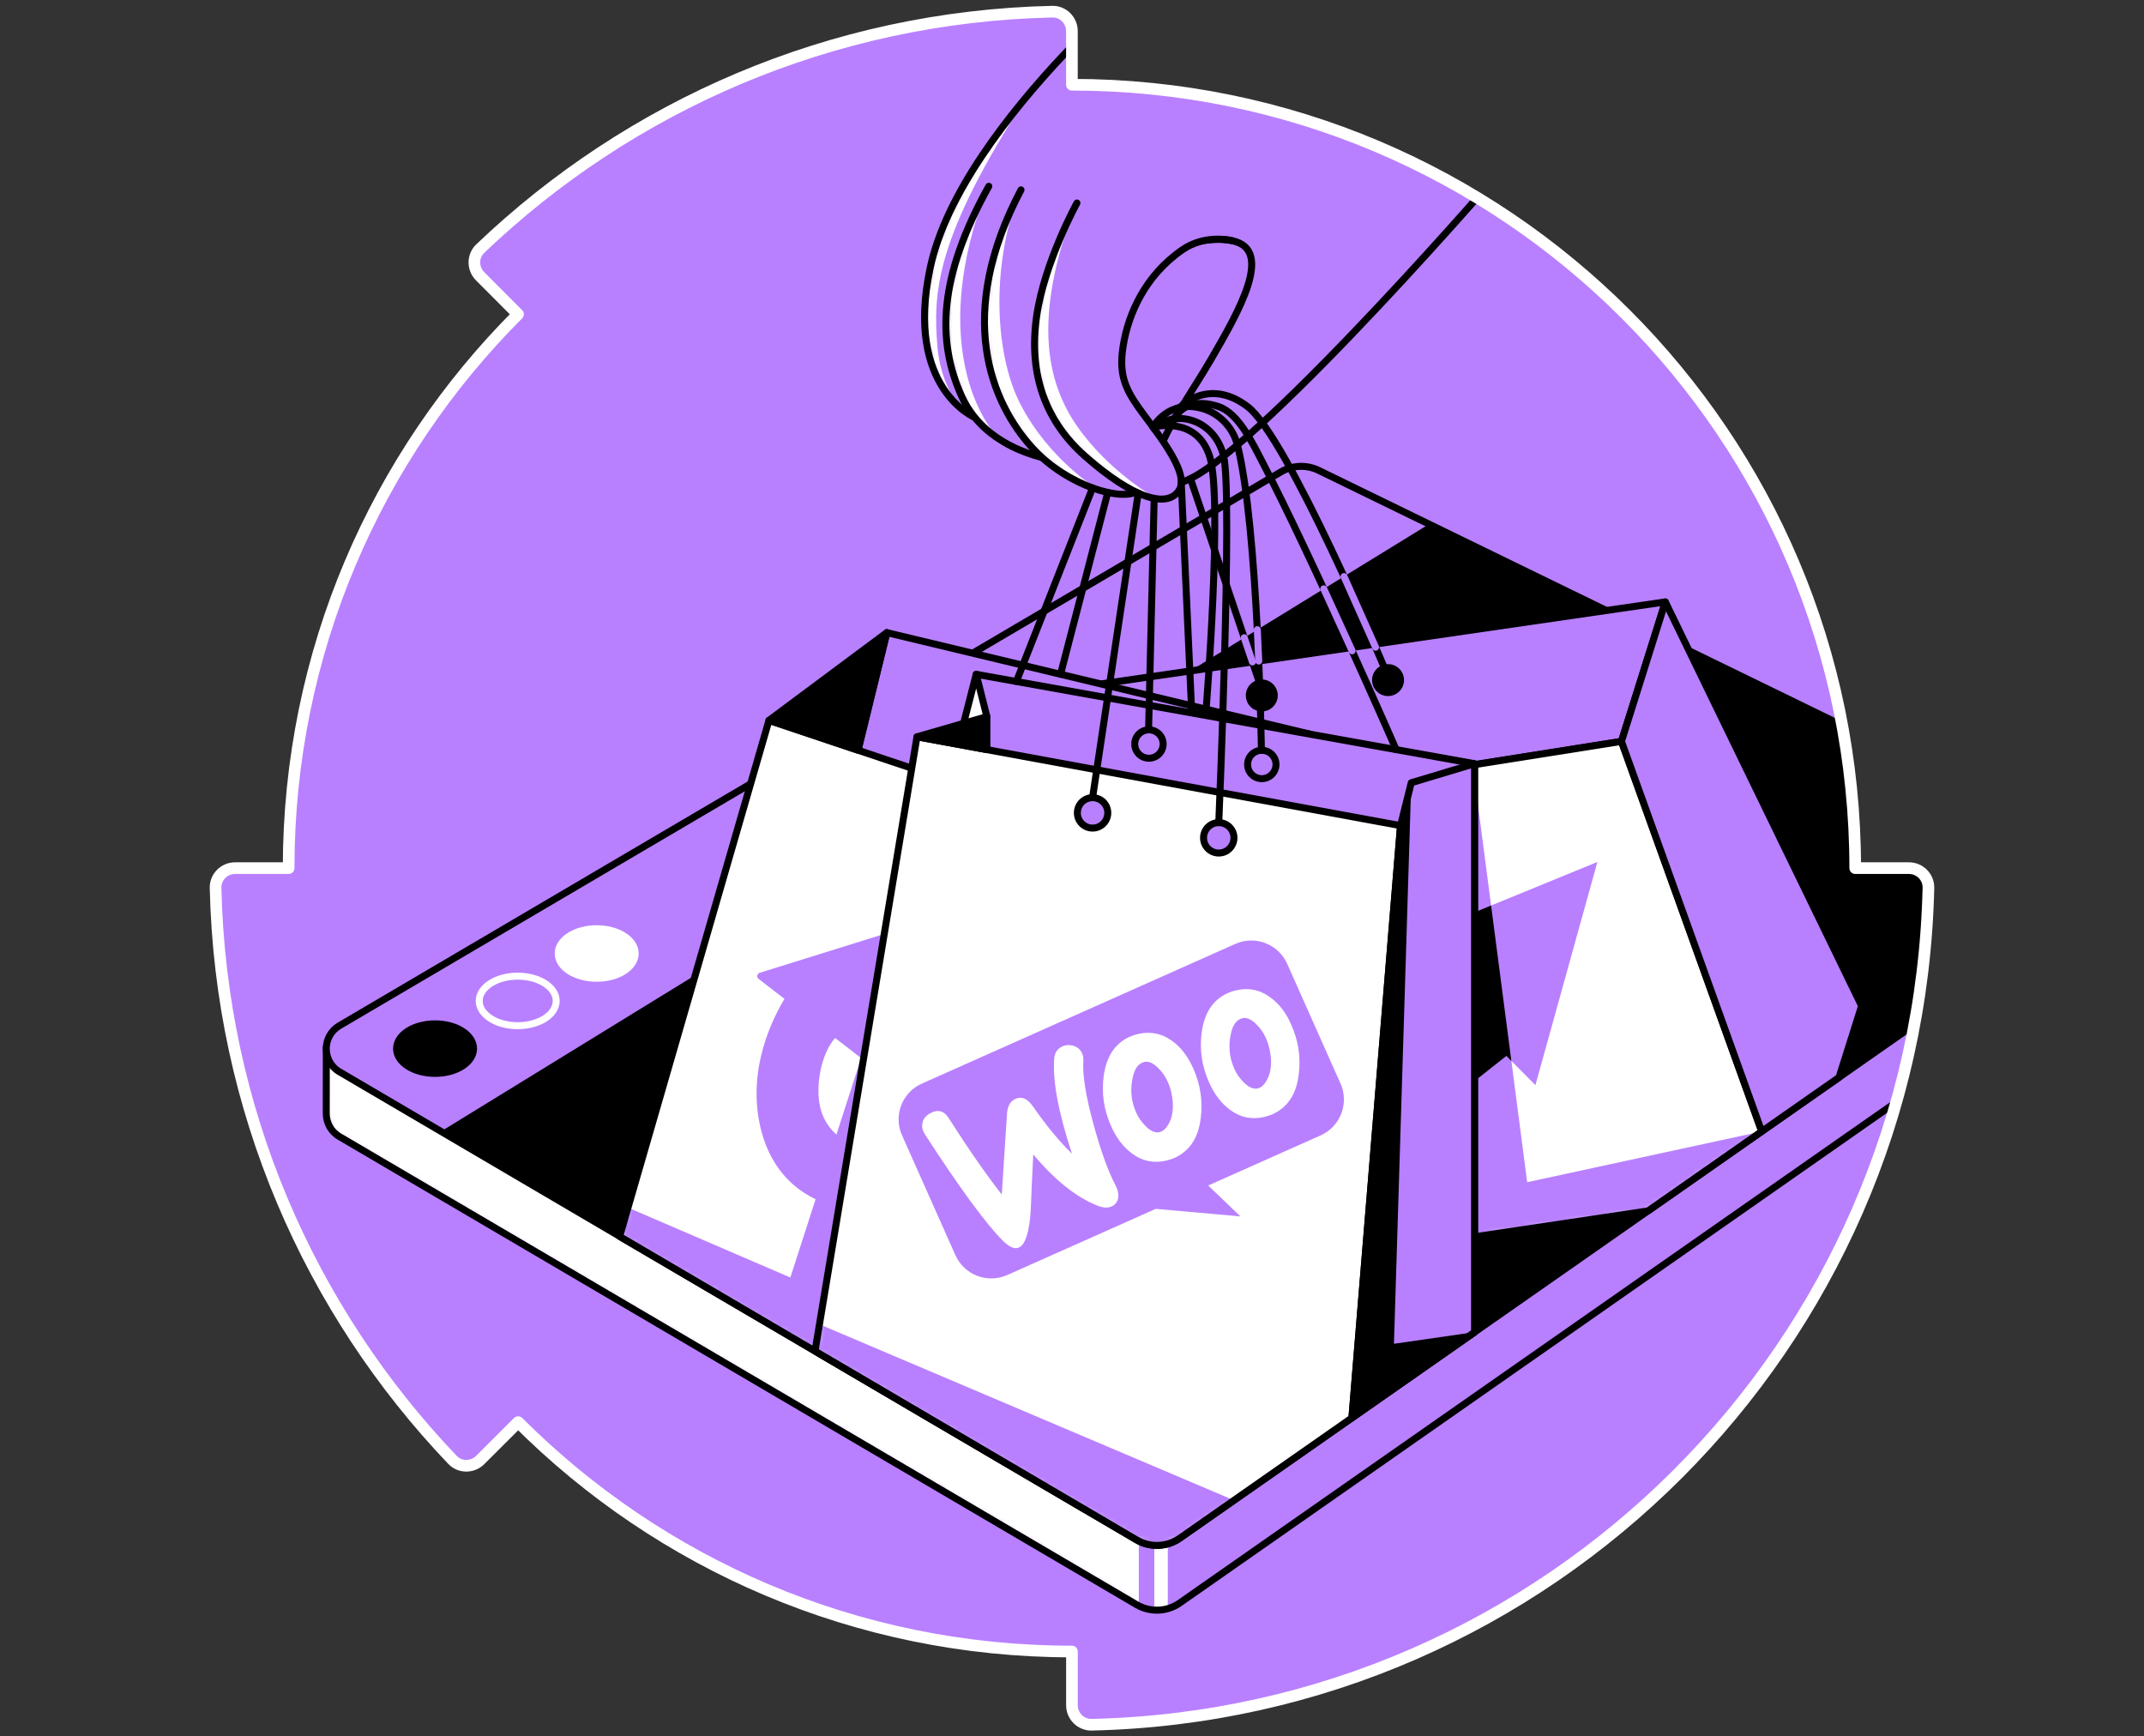 <svg width="368" height="298" viewBox="0 0 368 298" fill="none" xmlns="http://www.w3.org/2000/svg">
<rect x="0" y="0" width="368" height="298" fill="#333333" stroke="none"/>
<path d="M88.936 244.065C113.264 268.389 146.87 283.433 183.991 283.433V292.656C183.991 294.515 185.519 296.039 187.373 295.999C265.883 294.227 329.227 230.898 330.999 152.374C331.042 150.515 329.518 148.988 327.656 148.988H318.432C318.432 74.738 258.237 14.543 183.987 14.543V5.344C183.987 3.478 182.463 1.954 180.605 2.001C142.567 2.86 108.08 18.173 82.436 42.66C81.092 43.939 81.092 46.092 82.404 47.408L88.91 53.932C64.589 78.26 49.542 111.866 49.542 148.988H40.344C38.486 148.988 36.958 150.515 37.001 152.374C37.86 190.408 53.177 224.898 77.663 250.542C78.943 251.89 81.092 251.886 82.411 250.574L88.936 244.068V244.065Z" fill="#B880FF"/>
<mask id="mask0_9151_105930" style="mask-type:alpha" maskUnits="userSpaceOnUse" x="37" y="2" width="294" height="294">
<path d="M88.936 244.065C113.264 268.389 146.87 283.433 183.991 283.433V292.656C183.991 294.515 185.519 296.039 187.373 295.999C265.883 294.227 329.227 230.898 330.999 152.374C331.042 150.515 329.518 148.988 327.656 148.988H318.432C318.432 74.738 258.237 14.543 183.987 14.543V5.344C183.987 3.478 182.463 1.954 180.605 2.001C142.567 2.86 108.08 18.173 82.436 42.66C81.092 43.939 81.092 46.092 82.404 47.408L88.91 53.932C64.589 78.26 49.542 111.866 49.542 148.988H40.344C38.486 148.988 36.958 150.515 37.001 152.374C37.86 190.408 53.177 224.898 77.663 250.542C78.943 251.89 81.092 251.886 82.411 250.574L88.936 244.068V244.065Z" fill="#B880FF"/>
</mask>
<g mask="url(#mask0_9151_105930)">
<path d="M362.325 160.331V149.214L353.261 153.663L226.337 91.857C224.271 90.853 221.839 90.945 219.858 92.111L66.23 182.461L56.008 179.766L56 191.097C56 192.638 56.754 194.179 58.267 195.067L195.095 275.396C197.406 276.752 200.298 276.639 202.493 275.102L360.413 164.736C361.938 163.671 362.378 162.09 362.321 160.327L362.325 160.331Z" fill="#B880FF"/>
<mask id="mask1_9151_105930" style="mask-type:luminance" maskUnits="userSpaceOnUse" x="56" y="91" width="307" height="186">
<path d="M362.325 160.331V149.214L353.261 153.663L226.337 91.857C224.271 90.853 221.839 90.945 219.858 92.111L66.23 182.461L56.008 179.766L56 191.097C56 192.638 56.754 194.179 58.267 195.067L195.095 275.396C197.406 276.752 200.298 276.639 202.493 275.102L360.413 164.736C361.938 163.671 362.378 162.09 362.321 160.327L362.325 160.331Z" fill="white"/>
</mask>
<g mask="url(#mask1_9151_105930)">
<path d="M56.008 179.767V192.509L57.715 194.684L195.466 275.594V264.477L58.271 183.946L56.008 179.767Z" fill="white"/>
<path d="M198.132 265.203V276.324L200.444 276.074V264.957L198.132 265.203Z" fill="white"/>
</g>
<path d="M362.325 160.331V149.214L353.261 153.663L226.337 91.857C224.271 90.853 221.839 90.945 219.858 92.111L66.23 182.461L56.008 179.766L56 191.097C56 192.638 56.754 194.179 58.267 195.067L195.095 275.396C197.406 276.752 200.298 276.639 202.493 275.102L360.413 164.736C361.938 163.671 362.378 162.09 362.321 160.327L362.325 160.331Z" stroke="black" stroke-width="1.2" stroke-linecap="round" stroke-linejoin="round"/>
<path d="M58.272 183.946L195.099 264.276C197.411 265.631 200.303 265.518 202.497 263.981L360.418 153.615C363.29 151.607 362.947 147.254 359.797 145.717L226.341 80.728C224.276 79.724 221.843 79.816 219.863 80.982L58.267 176.023C55.246 177.802 55.246 182.171 58.267 183.946H58.272Z" fill="#B880FF" stroke="black" stroke-width="1.2" stroke-linecap="round" stroke-linejoin="round"/>
<path d="M75.694 194.175L245.272 89.957L359.796 145.725C359.796 145.725 362.326 146.475 362.326 149.214C362.326 151.953 360.418 153.623 360.418 153.623L202.497 263.989C202.497 263.989 200.928 265.324 199.173 265.227C197.418 265.13 195.095 264.283 195.095 264.283L75.689 194.179L75.694 194.175Z" fill="black"/>
<path d="M74.673 184.216C78.322 184.216 81.28 182.313 81.28 179.965C81.28 177.616 78.322 175.713 74.673 175.713C71.024 175.713 68.065 177.616 68.065 179.965C68.065 182.313 71.024 184.216 74.673 184.216Z" fill="black" stroke="black" stroke-width="1.2" stroke-linecap="round" stroke-linejoin="round"/>
<path d="M88.86 176.031C92.509 176.031 95.467 174.127 95.467 171.779C95.467 169.431 92.509 167.527 88.86 167.527C85.211 167.527 82.252 169.431 82.252 171.779C82.252 174.127 85.211 176.031 88.86 176.031Z" fill="#B880FF" stroke="white" stroke-width="1.2" stroke-linecap="round" stroke-linejoin="round"/>
<path d="M285.84 103.302L172.933 119.707L170.944 144.233L278.308 127.239L285.84 103.302Z" fill="#B880FF" stroke="black" stroke-width="1.2" stroke-linecap="round" stroke-linejoin="round"/>
<path d="M102.417 167.892C106.067 167.892 109.025 165.988 109.025 163.64C109.025 161.292 106.067 159.389 102.417 159.389C98.768 159.389 95.81 161.292 95.81 163.64C95.81 165.988 98.768 167.892 102.417 167.892Z" fill="white" stroke="white" stroke-width="1.2" stroke-linecap="round" stroke-linejoin="round"/>
<path d="M152.215 108.569L145.253 136.988L211.597 150.32L224.945 126.016L152.215 108.569Z" fill="#B880FF" stroke="black" stroke-width="1.2" stroke-linecap="round" stroke-linejoin="round"/>
<path d="M131.986 123.629L211.598 150.321L186.265 259.077L106.359 212.2L131.986 123.629Z" fill="white"/>
<mask id="mask2_9151_105930" style="mask-type:luminance" maskUnits="userSpaceOnUse" x="106" y="123" width="106" height="137">
<path d="M131.986 123.629L211.598 150.321L186.265 259.077L106.359 212.2L131.986 123.629Z" fill="white"/>
</mask>
<g mask="url(#mask2_9151_105930)">
<path d="M107.791 207.249L135.657 219.246L148.698 178.811L139.892 231.868L106.359 212.199L107.791 207.249Z" fill="#B880FF"/>
<path d="M148.298 181.215L151.663 160.953L130.574 167.524L135.443 171.284C133.325 174.656 128.488 183.89 131.328 194.2C134.47 205.62 144.503 206.552 144.503 206.552L145.725 196.729C145.725 196.729 140.174 194.874 139.892 187.895C139.698 183.083 141.538 178.815 143.313 177.359L148.302 181.211L148.298 181.215Z" fill="#B880FF" stroke="#B880FF" stroke-width="1.2" stroke-linecap="round" stroke-linejoin="round"/>
</g>
<path d="M131.986 123.629L211.598 150.321L186.265 259.077L106.359 212.2L131.986 123.629Z" stroke="black" stroke-width="1.2" stroke-linecap="round" stroke-linejoin="round"/>
<path d="M278.308 127.238L170.944 144.233L187.741 222.009L282.867 207.818L302.386 194.176L278.308 127.238Z" fill="white"/>
<mask id="mask3_9151_105930" style="mask-type:luminance" maskUnits="userSpaceOnUse" x="170" y="127" width="133" height="96">
<path d="M278.308 127.238L170.944 144.233L187.741 222.009L282.867 207.818L302.386 194.176L278.308 127.238Z" fill="white"/>
</mask>
<g mask="url(#mask3_9151_105930)">
<path d="M253.093 133.637L262.129 202.89L302.386 194.177L282.867 207.819L253.093 212.099V133.637Z" fill="#B880FF"/>
<path d="M252.75 156.71L274.182 147.929L263.541 186.226L252.75 175.391V156.71Z" fill="#B880FF"/>
<path d="M259.414 182.078L255.933 155.406L252.75 156.709V185.805L258.555 181.215L259.414 182.078Z" fill="black"/>
</g>
<path d="M278.308 127.238L170.944 144.233L187.741 222.009L282.867 207.818L302.386 194.176L278.308 127.238Z" stroke="black" stroke-width="1.2" stroke-linecap="round" stroke-linejoin="round"/>
<path d="M152.215 108.569L147.27 128.751L131.985 123.628L152.215 108.569Z" fill="black" stroke="black" stroke-width="1.2" stroke-linecap="round" stroke-linejoin="round"/>
<path d="M167.556 115.722L253.093 131.066V228.625L232.044 243.332L158.976 228.645L167.556 115.722Z" fill="#B880FF" stroke="black" stroke-width="1.2" stroke-linecap="round" stroke-linejoin="round"/>
<path d="M240.391 141.695L232.045 243.332V243.34L202.497 263.985C200.299 265.522 197.411 265.635 195.099 264.283L139.892 231.871L157.391 126.451L240.391 141.695Z" fill="white"/>
<mask id="mask4_9151_105930" style="mask-type:luminance" maskUnits="userSpaceOnUse" x="139" y="126" width="102" height="140">
<path d="M240.391 141.695L232.045 243.332V243.34L202.497 263.985C200.299 265.522 197.411 265.635 195.099 264.283L139.892 231.871L157.391 126.451L240.391 141.695Z" fill="white"/>
</mask>
<g mask="url(#mask4_9151_105930)">
<path d="M140.654 227.281L211.803 257.479L199.218 267.039L139.892 231.868L140.654 227.281Z" fill="#B880FF"/>
</g>
<path d="M240.391 141.695L232.045 243.332V243.34L202.497 263.985C200.299 265.522 197.411 265.635 195.099 264.283L139.892 231.871L157.391 126.451L240.391 141.695Z" stroke="black" stroke-width="1.2" stroke-linecap="round" stroke-linejoin="round"/>
<path d="M253.093 131.066L242.226 134.338L240.39 141.696L232.044 243.332L253.093 228.625V131.066Z" fill="#B880FF" stroke="black" stroke-width="1.2" stroke-linecap="round" stroke-linejoin="round"/>
<path d="M169.391 122.99V128.654L157.391 126.451L169.391 122.99Z" fill="black" stroke="black" stroke-width="1.2" stroke-linecap="round" stroke-linejoin="round"/>
<path d="M167.556 115.722L169.391 122.991L165.39 124.144L167.556 115.722Z" fill="white" stroke="black" stroke-width="1.2" stroke-linecap="round" stroke-linejoin="round"/>
<path d="M242.226 134.337L239.261 230.621L253.093 228.624L232.044 243.331L240.39 141.695L242.226 134.337Z" fill="black"/>
<path d="M278.309 127.239L285.84 103.302L319.53 172.631L315.654 184.902L302.387 194.176L278.309 127.239Z" fill="#B880FF" stroke="black" stroke-width="1.2" stroke-linecap="round" stroke-linejoin="round"/>
<path d="M187.532 142.115C188.973 142.115 190.142 140.947 190.142 139.505C190.142 138.064 188.973 136.896 187.532 136.896C186.09 136.896 184.922 138.064 184.922 139.505C184.922 140.947 186.09 142.115 187.532 142.115Z" fill="#B880FF" stroke="black" stroke-width="1.2" stroke-linecap="round" stroke-linejoin="round"/>
<path d="M209.189 146.398C210.63 146.398 211.799 145.23 211.799 143.789C211.799 142.347 210.63 141.179 209.189 141.179C207.748 141.179 206.579 142.347 206.579 143.789C206.579 145.23 207.748 146.398 209.189 146.398Z" fill="#B880FF" stroke="black" stroke-width="1.2" stroke-linecap="round" stroke-linejoin="round"/>
<path d="M197.205 130.127C198.55 130.127 199.641 129.036 199.641 127.69C199.641 126.345 198.55 125.254 197.205 125.254C195.859 125.254 194.768 126.345 194.768 127.69C194.768 129.036 195.859 130.127 197.205 130.127Z" fill="#B880FF" stroke="black" stroke-width="1.2" stroke-linecap="round" stroke-linejoin="round"/>
<path d="M216.575 133.636C217.921 133.636 219.012 132.545 219.012 131.199C219.012 129.854 217.921 128.763 216.575 128.763C215.23 128.763 214.139 129.854 214.139 131.199C214.139 132.545 215.23 133.636 216.575 133.636Z" fill="#B880FF" stroke="black" stroke-width="1.2" stroke-linecap="round" stroke-linejoin="round"/>
<path d="M238.245 118.864C239.43 118.864 240.391 117.903 240.391 116.718C240.391 115.533 239.43 114.572 238.245 114.572C237.059 114.572 236.099 115.533 236.099 116.718C236.099 117.903 237.059 118.864 238.245 118.864Z" fill="black" stroke="black" stroke-width="1.2" stroke-linecap="round" stroke-linejoin="round"/>
<path d="M216.575 121.498C217.76 121.498 218.721 120.537 218.721 119.352C218.721 118.167 217.76 117.206 216.575 117.206C215.39 117.206 214.429 118.167 214.429 119.352C214.429 120.537 215.39 121.498 216.575 121.498Z" fill="black" stroke="black" stroke-width="1.2" stroke-linecap="round" stroke-linejoin="round"/>
<path d="M255.352 31.878C255.352 31.878 210.678 83.257 201.715 82.906C193.393 82.579 202.844 70.272 207.785 61.805C212.727 53.334 218.653 42.891 211.597 41.337C204.538 39.785 194.163 45.96 194.163 45.96C194.163 45.96 183.788 48.538 185.765 61.664C187.741 74.79 167.391 71.684 167.391 71.684C167.391 71.684 155.257 66.694 159.654 45.993C165.019 20.725 201.86 -8.634 201.86 -8.634C201.86 -8.634 214.986 -12.022 233.053 1.81C252.202 16.473 255.356 31.874 255.356 31.874L255.352 31.878Z" fill="#B880FF"/>
<mask id="mask5_9151_105930" style="mask-type:luminance" maskUnits="userSpaceOnUse" x="158" y="-9" width="98" height="92">
<path d="M255.352 31.878C255.352 31.878 210.678 83.257 201.715 82.906C193.393 82.579 202.844 70.272 207.785 61.805C212.727 53.334 218.653 42.891 211.597 41.337C204.538 39.785 194.163 45.96 194.163 45.96C194.163 45.96 183.788 48.538 185.765 61.664C187.741 74.79 167.391 71.684 167.391 71.684C167.391 71.684 155.257 66.694 159.654 45.993C165.019 20.725 201.86 -8.634 201.86 -8.634C201.86 -8.634 214.986 -12.022 233.053 1.81C252.202 16.473 255.356 31.874 255.356 31.874L255.352 31.878Z" fill="white"/>
</mask>
<g mask="url(#mask5_9151_105930)">
<path d="M176.442 16.305C160.501 40.818 160.093 50.225 160.924 59.733C161.465 65.929 164.704 69.886 164.704 69.886C164.704 69.886 158.714 65.953 158.706 53.565C158.693 35.538 176.442 16.305 176.442 16.305Z" fill="white"/>
</g>
<path d="M255.352 31.878C255.352 31.878 210.678 83.257 201.715 82.906C193.393 82.579 202.844 70.272 207.785 61.805C212.727 53.334 218.653 42.891 211.597 41.337C204.538 39.785 194.163 45.96 194.163 45.96C194.163 45.96 183.788 48.538 185.765 61.664C187.741 74.79 167.391 71.684 167.391 71.684C167.391 71.684 155.257 66.694 159.654 45.993C165.019 20.725 201.86 -8.634 201.86 -8.634C201.86 -8.634 214.986 -12.022 233.053 1.81C252.202 16.473 255.356 31.874 255.356 31.874L255.352 31.878Z" stroke="black" stroke-width="1.2" stroke-linecap="round" stroke-linejoin="round"/>
<path d="M169.718 31.972C161.154 47.312 160.682 58.413 165.107 68.107C169.528 77.8 181.48 79.022 181.48 79.022" fill="#B880FF"/>
<mask id="mask6_9151_105930" style="mask-type:luminance" maskUnits="userSpaceOnUse" x="162" y="31" width="20" height="49">
<path d="M169.718 31.973C161.154 47.313 160.682 58.414 165.107 68.108C169.528 77.801 181.48 79.023 181.48 79.023" fill="white"/>
</mask>
<g mask="url(#mask6_9151_105930)">
<path d="M169.246 32.831C159.863 57.357 167.681 71.693 171.711 75.501C175.74 79.309 165.398 74.981 162.76 60.535C160.121 46.09 169.246 32.835 169.246 32.835V32.831Z" fill="white"/>
</g>
<path d="M169.718 31.972C161.154 47.312 160.682 58.413 165.107 68.107C169.528 77.8 181.48 79.022 181.48 79.022" stroke="black" stroke-width="1.2" stroke-linecap="round" stroke-linejoin="round"/>
<path d="M175.248 32.584C163.885 54.04 170.081 69.09 177.225 76.908C183.223 83.471 192.824 86.222 195.434 84.177" fill="#B880FF"/>
<mask id="mask7_9151_105930" style="mask-type:luminance" maskUnits="userSpaceOnUse" x="168" y="32" width="28" height="53">
<path d="M175.249 32.583C163.885 54.039 170.081 69.089 177.225 76.907C183.224 83.47 192.824 86.221 195.434 84.176" fill="white"/>
</mask>
<g mask="url(#mask7_9151_105930)">
<path d="M174.752 33.531C169.996 46.331 170.876 60.981 175.083 69.243C180.049 78.993 188.605 84.099 188.605 84.099C188.605 84.099 175.934 80.61 171.102 66.944C165.366 50.719 174.752 33.531 174.752 33.531Z" fill="white"/>
</g>
<path d="M175.248 32.584C163.885 54.04 170.081 69.09 177.225 76.908C183.223 83.471 192.824 86.222 195.434 84.177" stroke="black" stroke-width="1.2" stroke-linecap="round" stroke-linejoin="round"/>
<path d="M211.597 41.333C211.597 41.333 207.015 40.051 202.917 42.886C196.495 47.332 193.703 53.899 192.824 59.118C192.025 63.87 192.892 66.359 195.434 69.957C197.975 73.556 204.256 80.925 202.441 84.031C200.484 87.384 194.474 85.585 186.188 78.243C179.694 72.491 176.451 64.552 177.931 54.246C179.27 44.94 184.849 34.839 184.849 34.839" fill="#B880FF"/>
<mask id="mask8_9151_105930" style="mask-type:luminance" maskUnits="userSpaceOnUse" x="177" y="34" width="35" height="52">
<path d="M211.597 41.333C211.597 41.333 207.015 40.051 202.917 42.886C196.495 47.332 193.703 53.899 192.824 59.118C192.025 63.87 192.892 66.359 195.434 69.957C197.975 73.556 204.256 80.925 202.441 84.031C200.484 87.384 194.474 85.585 186.188 78.243C179.694 72.491 176.451 64.552 177.931 54.246C179.27 44.94 184.849 34.839 184.849 34.839" fill="white"/>
</mask>
<g mask="url(#mask8_9151_105930)">
<path d="M184.478 35.536C176.309 56.932 180.581 67.799 186.087 74.785C191.594 81.772 198.471 85.523 198.471 85.523C198.471 85.523 188.734 83.741 180.872 71.817C174.478 62.115 178.048 53.797 179.331 48.094C180.613 42.39 184.478 35.532 184.478 35.532V35.536Z" fill="white"/>
</g>
<path d="M211.597 41.333C211.597 41.333 207.015 40.051 202.917 42.886C196.495 47.332 193.703 53.899 192.824 59.118C192.025 63.87 192.892 66.359 195.434 69.957C197.975 73.556 204.256 80.925 202.441 84.031C200.484 87.384 194.474 85.585 186.188 78.243C179.694 72.491 176.451 64.552 177.931 54.246C179.27 44.94 184.849 34.839 184.849 34.839" stroke="black" stroke-width="1.2" stroke-linecap="round" stroke-linejoin="round"/>
<path d="M187.531 136.894L195.373 84.624" stroke="black" stroke-width="1.2" stroke-linecap="round" stroke-linejoin="round"/>
<path d="M198.104 73.576C201.432 70.127 208.463 71.785 210.028 78.296C211.597 84.806 209.193 141.175 209.193 141.175" stroke="black" stroke-width="1.2" stroke-linecap="round" stroke-linejoin="round"/>
<path d="M198.104 85.528L197.144 125.254" stroke="black" stroke-width="1.2" stroke-linecap="round" stroke-linejoin="round"/>
<path d="M216.51 128.763C216.51 128.763 215.966 90.433 212.388 76.355C211.593 73.233 209.189 70.974 206.579 70.171C200.573 68.332 197.902 73.301 197.902 73.301" stroke="black" stroke-width="1.2" stroke-linecap="round" stroke-linejoin="round"/>
<path d="M237.64 114.664C237.64 114.664 220.972 74.947 214.138 69.784C207.309 64.624 202.444 70.002 202.444 70.002" stroke="black" stroke-width="1.2" stroke-linecap="round" stroke-linejoin="round"/>
<path d="M204.332 82.136L216.2 117.242" stroke="black" stroke-width="1.2" stroke-linecap="round" stroke-linejoin="round"/>
<path d="M239.644 128.654C239.644 128.654 225.13 95.456 216.51 78.969C214.905 75.9 212.529 70.902 209.164 69.784C202.44 67.546 200.988 73.028 200.988 73.028" stroke="black" stroke-width="1.2" stroke-linecap="round" stroke-linejoin="round"/>
<path d="M204.51 121.498L202.723 82.136" stroke="black" stroke-width="1.2" stroke-linecap="round" stroke-linejoin="round"/>
<path d="M187.531 83.741L174.454 116.96" stroke="black" stroke-width="1.2" stroke-linecap="round" stroke-linejoin="round"/>
<path d="M197.902 73.305C197.902 73.305 205.385 71.211 207.644 78.363C209.903 85.515 207.023 121.719 207.023 121.719" stroke="black" stroke-width="1.2" stroke-linecap="round" stroke-linejoin="round"/>
<path d="M182.029 115.721L190.141 84.512" stroke="black" stroke-width="1.2" stroke-linecap="round" stroke-linejoin="round"/>
<path d="M230.689 98.949L236.103 111.071" stroke="#B880FF" stroke-width="1.2" stroke-linecap="round" stroke-linejoin="round"/>
<path d="M227.212 101.054L232.081 111.691" stroke="#B880FF" stroke-width="1.2" stroke-linecap="round" stroke-linejoin="round"/>
<path d="M215.805 108.065L216.055 113.443" stroke="#B880FF" stroke-width="1.2" stroke-linecap="round" stroke-linejoin="round"/>
<path d="M213.562 109.445L214.969 113.6" stroke="#B880FF" stroke-width="1.2" stroke-linecap="round" stroke-linejoin="round"/>
<path d="M158.222 185.968L212.029 161.996C215.434 160.479 219.419 162.007 220.936 165.412L230.086 185.951C231.603 189.356 230.075 193.341 226.67 194.858L207.374 203.455L212.912 208.761L198.375 207.464L172.891 218.818C169.486 220.335 165.501 218.807 163.984 215.402L154.833 194.863C153.301 191.497 154.817 187.485 158.222 185.968Z" fill="#B880FF"/>
<path d="M158.353 192.641C158.502 191.962 158.947 191.442 159.675 191.053C160.998 190.335 162.064 190.633 162.875 191.946C166.21 197.192 169.243 201.541 171.946 205.006L172.839 191.179C172.921 189.918 173.353 189.082 174.136 188.669C175.282 188.061 176.343 188.491 177.345 189.944C179.609 193.219 181.821 195.872 183.992 197.997C181.649 190.86 180.641 185.416 180.954 181.637C181.022 180.705 181.446 180.066 182.201 179.665C182.795 179.336 183.443 179.273 184.133 179.448C184.823 179.624 185.32 180.015 185.649 180.609C185.891 181.08 185.99 181.519 185.955 182.018C185.769 184.42 186.357 188.054 187.67 192.88C188.95 197.559 190.228 201.079 191.479 203.453C191.832 204.101 191.988 204.74 191.946 205.37C191.887 206.105 191.547 206.643 190.953 206.972C190.279 207.337 189.409 207.338 188.388 206.923C184.751 205.484 181.063 202.554 177.349 198.122C177.135 202.339 176.995 205.494 176.928 207.585C176.695 211.327 176.046 213.485 174.953 214.068C174.252 214.445 173.358 214.102 172.246 213.052C169.307 210.142 164.801 204.002 158.726 194.632C158.307 193.982 158.193 193.292 158.354 192.64L158.353 192.641ZM217.98 171.132C216.258 169.87 214.379 169.483 212.292 169.93C211.733 170.05 211.226 170.212 210.769 170.415C208.189 171.564 206.692 173.842 206.25 177.259C205.87 180.166 206.297 183.003 207.53 185.77C208.452 187.839 209.672 189.421 211.19 190.516C212.912 191.778 214.791 192.165 216.878 191.718C217.437 191.598 217.944 191.436 218.401 191.233C221.008 190.071 222.505 187.794 222.92 184.389C223.288 181.455 222.861 178.618 221.628 175.851C220.721 173.743 219.486 172.2 217.98 171.132ZM217.91 180.083C218.324 182.024 218.239 183.64 217.64 184.97C217.172 186.016 216.578 186.635 215.846 186.8C215.142 186.953 214.353 186.628 213.483 185.759C212.789 185.07 212.257 184.309 211.91 183.53C211.61 182.858 211.365 182.162 211.224 181.484C210.975 180.275 210.953 178.996 211.223 177.652C211.524 175.94 212.225 174.984 213.276 174.741C213.981 174.588 214.769 174.913 215.639 175.781C216.333 176.471 216.865 177.232 217.212 178.011C217.524 178.71 217.769 179.405 217.91 180.083ZM201.158 178.626C199.437 177.364 197.531 176.989 195.47 177.424C194.912 177.544 194.404 177.706 193.948 177.909C191.368 179.059 189.871 181.336 189.429 184.753C189.049 187.66 189.476 190.497 190.709 193.265C191.631 195.334 192.851 196.916 194.369 198.011C196.091 199.272 197.97 199.659 200.057 199.212C200.615 199.092 201.123 198.931 201.58 198.727C204.186 197.566 205.684 195.288 206.099 191.883C206.466 188.95 206.04 186.112 204.807 183.345C203.873 181.249 202.665 179.694 201.158 178.626ZM201.062 187.589C201.476 189.531 201.391 191.146 200.792 192.476C200.324 193.522 199.73 194.141 198.998 194.306C198.293 194.459 197.505 194.134 196.635 193.266C195.941 192.576 195.409 191.815 195.062 191.036C194.762 190.364 194.517 189.668 194.376 188.991C194.127 187.781 194.105 186.503 194.375 185.158C194.675 183.447 195.376 182.49 196.428 182.247C197.132 182.094 197.921 182.419 198.791 183.288C199.485 183.977 200.017 184.738 200.364 185.517C200.702 186.204 200.921 186.912 201.062 187.589Z" fill="white"/>
</g>
<path d="M88.936 244.065C113.264 268.389 146.87 283.433 183.991 283.433V292.656C183.991 294.515 185.519 296.039 187.373 295.999C265.883 294.227 329.227 230.898 330.999 152.374C331.042 150.515 329.518 148.988 327.656 148.988H318.432C318.432 74.738 258.237 14.543 183.987 14.543V5.344C183.987 3.478 182.463 1.954 180.605 2.001C142.567 2.86 108.08 18.173 82.436 42.66C81.092 43.939 81.092 46.092 82.404 47.408L88.91 53.932C64.589 78.26 49.542 111.866 49.542 148.988H40.344C38.486 148.988 36.958 150.515 37.001 152.374C37.86 190.408 53.177 224.898 77.663 250.542C78.943 251.89 81.092 251.886 82.411 250.574L88.936 244.068V244.065Z" stroke="white" stroke-width="2" stroke-linecap="round" stroke-linejoin="round"/>
</svg>

